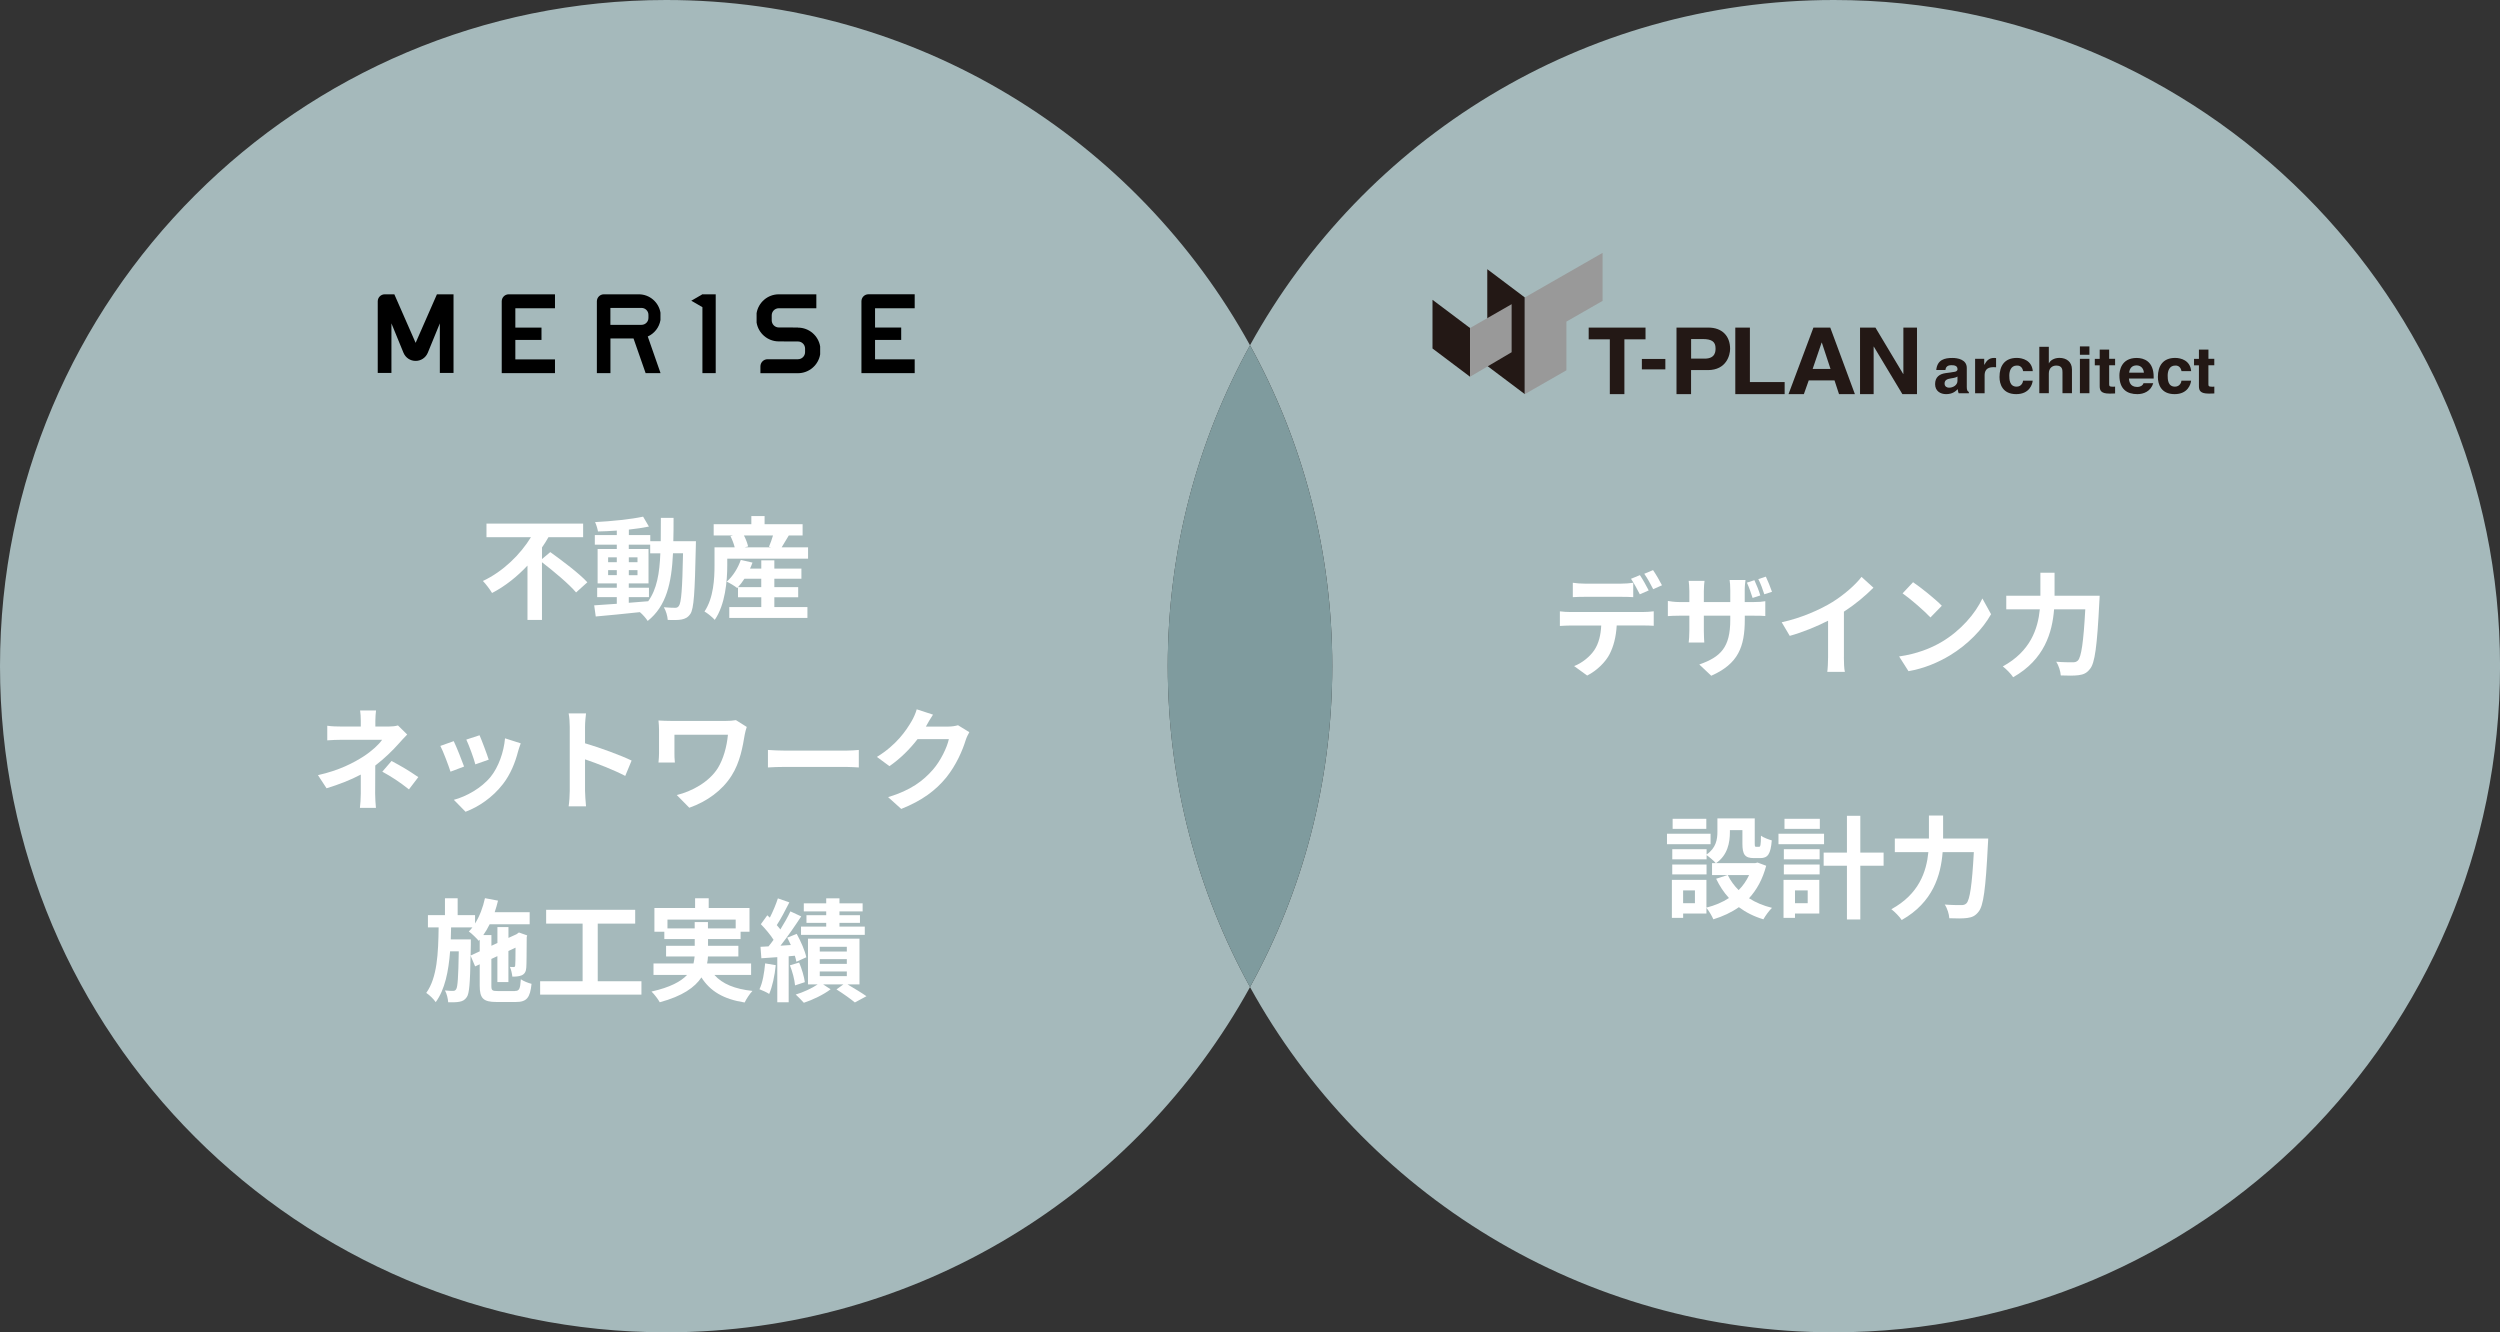 <?xml version="1.0" encoding="UTF-8"?><svg id="_レイヤー_2" xmlns="http://www.w3.org/2000/svg" width="628.08" height="334.71" viewBox="0 0 628.08 334.71"><rect x="0" y="0" width="628.08" height="334.71" fill="#333333" stroke="none"/><defs><style>.cls-1{fill:#fff;}.cls-2{fill:#999;}.cls-3{fill:#7f9b9e;}.cls-4{fill:#a5b9bb;}.cls-5{fill:#231815;}</style></defs><g id="_レイアウト"><g><g><path class="cls-4" d="m314.04,86.74C285.57,35.04,230.56,0,167.36,0,74.93,0,0,74.93,0,167.36s74.93,167.36,167.36,167.36c63.2,0,118.21-35.04,146.69-86.74-13.17-23.91-20.67-51.39-20.67-80.62s7.5-56.7,20.67-80.62Z"/><path class="cls-4" d="m460.73,0c-63.2,0-118.21,35.04-146.69,86.74,13.17,23.91,20.67,51.39,20.67,80.62s-7.5,56.7-20.67,80.62c28.48,51.7,83.49,86.74,146.69,86.74,92.43,0,167.36-74.93,167.36-167.36S553.16,0,460.73,0Z"/><path class="cls-3" d="m314.04,86.74c-13.17,23.91-20.67,51.39-20.67,80.62s7.5,56.7,20.67,80.62c13.17-23.91,20.67-51.39,20.67-80.62s-7.5-56.7-20.67-80.62Z"/></g><g><path d="m162.74,84.54c1.66-.75,2.88-2.29,3.19-4.13v-1.85c-.43-2.62-2.71-4.62-5.45-4.62h-8.77c-.97,0-1.76.79-1.76,1.76v18.05h3.41v-8.71h5.8l3.04,8.71h3.75l-3.21-9.2Zm-1.57-2.93h-7.82v-4.25h7.82c.96,0,1.74.78,1.74,1.74v.77c0,.96-.78,1.74-1.74,1.74Z"/><path d="m200.48,82.29h-1.27v-.02h-3.55c-.98,0-1.78-.8-1.78-1.78v-1.27c0-.98.8-1.78,1.78-1.78h9.43v-3.5h-9.43c-2.8,0-5.14,2.05-5.58,4.73v2.37c.44,2.68,2.77,4.73,5.58,4.73h1.27v.02h3.55c.98,0,1.78.8,1.78,1.78v.9c0,.98-.8,1.78-1.78,1.78h-7.64c-.99,0-1.8.8-1.8,1.8v1.71h9.43c2.8,0,5.14-2.05,5.58-4.73v-1.99c-.44-2.68-2.77-4.73-5.58-4.73Z"/><path d="m104.43,86.16l-5.36-12.22h-2.41c-.97,0-1.76.79-1.76,1.76v17.99h3.44v-12.45l3.04,7.42c.54,1.24,1.71,2.01,3.04,2.01s2.5-.77,3.04-2.01l3.04-7.42v12.45h3.44v-19.75h-4.17l-5.36,12.22Z"/><path d="m126.05,93.75h3.42s9.96,0,9.96,0v-3.46h-9.96v-4.88h6.57v-3.11h-6.57v-4.85h9.96v-3.51h-11.62c-.97,0-1.76.79-1.76,1.76v18.05Z"/><path d="m216.42,85.41v8.33h3.42s9.96,0,9.96,0v-3.46h-9.96v-4.88h6.57v-3.11h-6.57v-4.85h9.96v-3.51h-11.62c-.97,0-1.76.79-1.76,1.76v9.72Z"/><polygon points="176.53 73.9 173.67 75.55 176.47 77.17 176.47 93.75 179.81 93.75 179.81 73.94 176.53 73.94 176.53 73.9"/></g><g><path class="cls-1" d="m138.24,138.7c3,2.16,7.31,5.38,9.32,7.59l-2.83,2.55c-1.74-2.07-5.54-5.26-8.57-7.59v14.5h-3.64v-13.66c-2.55,2.72-5.54,5.15-8.9,6.89-.53-.9-1.57-2.27-2.3-3.02,5.1-2.38,9.46-6.72,12.07-11h-11.17v-3.42h24.28v3.42h-8.71c-.48.87-1.04,1.74-1.62,2.58v2.91l2.07-1.74Z"/><path class="cls-1" d="m174.84,135.96s-.03,1.09-.03,1.48c-.25,11.45-.48,15.51-1.37,16.8-.64.92-1.29,1.2-2.21,1.4-.84.17-2.13.14-3.47.11-.06-.92-.42-2.27-.98-3.19,1.23.11,2.3.14,2.83.14.42,0,.7-.11.95-.48.59-.76.87-4.17,1.04-13.22h-2.52c-.36,7.5-1.65,13.27-6.36,17-.42-.67-1.23-1.6-1.96-2.21-4.03.42-8.06.84-11.09,1.09l-.39-2.8c1.57-.11,3.53-.25,5.68-.39v-1.68h-4.93v-2.35h4.93v-1.09h-4.82v-8.65h4.82v-1.09h-5.52v-2.41h5.52v-1.12c-1.62.11-3.22.2-4.73.22-.11-.67-.42-1.71-.73-2.35,4.14-.22,8.99-.7,12.07-1.37l1.46,2.49c-1.48.31-3.22.56-5.04.76v1.37h5.38v1.54h2.63c.03-1.85.03-3.78.03-5.85h3.19c0,2.04,0,4-.06,5.85h5.68Zm-22.06,5.29h2.18v-1.23h-2.18v1.23Zm2.18,3.25v-1.26h-2.18v1.26h2.18Zm3.02,6.94c1.6-.11,3.25-.25,4.87-.39,2.18-3.02,2.86-7.03,3.05-12.04h-2.55v-2.18h-5.38v1.09h4.96v8.65h-4.96v1.09h5.07v2.35h-5.07v1.43Zm2.18-10.19v-1.23h-2.18v1.23h2.18Zm-2.18,1.99v1.26h2.18v-1.26h-2.18Z"/><path class="cls-1" d="m203.01,137.5v2.86h-20.3v1.68c0,3.92-.5,9.86-3.14,13.69-.5-.59-1.9-1.74-2.58-2.1,2.3-3.42,2.52-8.29,2.52-11.62v-4.51h5.07c-.22-.87-.62-1.93-1.06-2.8l.62-.17h-4.84v-2.83h9.46v-2.04h3.33v2.04h9.55v2.83h-3.47c-.64,1.06-1.26,2.13-1.79,2.97h6.64Zm-8.48,15.01h8.32v2.74h-19.63v-2.74h8.04v-2.46h-5.85v-2.52l-.2.2c-.62-.5-1.88-1.26-2.63-1.6,1.54-1.34,2.83-3.42,3.53-5.46l2.94.67c-.17.5-.39,1.01-.62,1.51h2.83v-2.07h3.28v2.07h6.8v2.55h-6.8v2.1h5.99v2.55h-5.99v2.46Zm-3.28-5.01v-2.1h-4.23c-.5.78-1.06,1.51-1.6,2.1h5.82Zm-4.34-12.96c.48.92.87,1.99,1.04,2.74l-.84.22h6.58l-.5-.14c.36-.81.73-1.88,1.01-2.83h-7.28Z"/><path class="cls-1" d="m102.32,184.52c-.7.7-1.57,1.65-2.16,2.32-1.43,1.62-3.56,3.72-5.88,5.49,0,2.24-.03,5.29-.03,7.06,0,1.12.11,2.72.2,3.58h-4.03c.11-.78.22-2.46.22-3.58v-4.79c-2.58,1.37-5.57,2.52-8.6,3.44l-2.16-3.3c5.4-1.2,9.02-3.14,11.42-4.68,2.16-1.4,3.89-3.02,4.7-4.2h-10.14c-1.01,0-2.77.06-3.64.14v-3.67c1.06.17,2.6.2,3.58.2h4.84v-1.46c0-.87-.06-1.88-.17-2.58h4c-.08.67-.17,1.71-.17,2.58v1.46h3.36c.87,0,1.65-.08,2.32-.28l2.3,2.27Zm-3.95,6.66c2.58,1.4,4.03,2.21,6.72,4.06l-2.35,3.08c-2.44-1.93-4.26-3.11-6.69-4.45l2.32-2.69Z"/><path class="cls-1" d="m116.6,192.58l-3.42,1.29c-.48-1.51-1.88-5.24-2.55-6.47l3.36-1.2c.7,1.43,2.04,4.82,2.6,6.38Zm14.22-5.82c-.34.9-.5,1.48-.67,2.04-.73,2.83-1.9,5.74-3.81,8.2-2.6,3.36-6.1,5.71-9.38,6.94l-2.94-3c3.08-.81,6.97-2.94,9.3-5.85,1.9-2.38,3.25-6.1,3.56-9.6l3.95,1.26Zm-8.04,4.09l-3.36,1.18c-.34-1.37-1.57-4.76-2.27-6.22l3.33-1.09c.53,1.2,1.9,4.84,2.3,6.13Z"/><path class="cls-1" d="m157.09,194.94c-2.88-1.51-7.08-3.14-10.11-4.17v7.92c0,.81.14,2.77.25,3.89h-4.37c.17-1.09.28-2.77.28-3.89v-16.07c0-1.01-.08-2.41-.28-3.39h4.37c-.11.98-.25,2.21-.25,3.39v4.12c3.75,1.09,9.13,3.08,11.7,4.34l-1.6,3.86Z"/><path class="cls-1" d="m187.61,182.62c-.17.42-.42,1.48-.5,1.88-.5,2.94-1.15,7-3.33,10.39-2.32,3.67-6.13,6.47-10.61,8.04l-3.14-3.19c3.78-.92,8.09-3.25,10.3-6.75,1.4-2.27,2.27-5.38,2.55-8.4h-13.44v4.68c0,.42,0,1.4.11,2.3h-4.12c.08-.87.14-1.57.14-2.3v-5.91c0-.76-.06-1.6-.14-2.35.9.06,2.13.11,3.42.11h13.38c.95,0,1.93-.06,2.66-.2l2.72,1.71Z"/><path class="cls-1" d="m192.93,188.41c1.01.08,3.05.17,4.51.17h15.04c1.29,0,2.55-.11,3.28-.17v4.4c-.67-.03-2.1-.14-3.28-.14h-15.04c-1.6,0-3.47.06-4.51.14v-4.4Z"/><path class="cls-1" d="m243.52,183.96c-.31.53-.7,1.32-.92,2.02-.76,2.49-2.35,6.22-4.87,9.35-2.66,3.25-6.05,5.8-11.31,7.9l-3.3-2.97c5.74-1.71,8.85-4.14,11.28-6.92,1.9-2.18,3.53-5.54,3.98-7.64h-7.87c-1.88,2.44-4.31,4.9-7.06,6.78l-3.14-2.32c4.9-3,7.34-6.61,8.74-9.02.42-.7,1.01-1.99,1.26-2.94l4.09,1.34c-.67.98-1.37,2.24-1.71,2.86l-.08.14h5.63c.87,0,1.79-.14,2.44-.34l2.86,1.76Z"/><path class="cls-1" d="m129.37,248.96c1.09,0,1.32-.48,1.48-2.94.67.48,1.88.95,2.69,1.15-.36,3.5-1.2,4.56-3.92,4.56h-4.9c-3.3,0-4.2-.9-4.2-4.09v-5.38l-1.15.53-1.15-2.72c-.11,6.86-.31,9.55-.95,10.44-.5.73-1.04,1.01-1.79,1.15-.7.17-1.76.14-2.88.14-.06-.92-.36-2.16-.81-2.97.87.11,1.65.11,2.02.11s.59-.08.81-.45c.36-.56.53-2.91.64-9.49h-2.18c-.39,5.04-1.29,9.58-3.61,12.77-.53-.78-1.57-1.79-2.38-2.32,2.77-3.84,3.02-10,3.11-16.46h-2.69v-3.08h4.28v-4.23h3.19v4.23h4.37v2.1c1.15-1.82,1.99-4.06,2.49-6.36l3.28.62c-.22.98-.53,1.96-.84,2.91h8.79v3.02h-10.05c-.48.98-1.01,1.9-1.6,2.72h2.04v2.69l1.51-.7v-4h2.77v2.72l2.02-.92.11-.08.5-.36,2.07.73-.11.45c-.03,3.98-.03,6.83-.11,7.67-.06,1.01-.45,1.62-1.2,1.93-.67.28-1.57.31-2.3.31-.08-.76-.31-1.82-.62-2.44.34.03.73.03.95.03s.36-.06.39-.42c.06-.25.06-1.79.08-4.45l-1.79.84v7.81h-2.77v-6.52l-1.51.7v6.75c0,1.15.2,1.32,1.6,1.32h4.31Zm-8.85-9.97v-2.91l-.25.28c-.53-.62-1.76-1.85-2.49-2.35.31-.31.62-.64.9-1.01h-5.35c-.03,1.01-.06,2.02-.08,3h5.04v1.26l-.06,2.8,2.3-1.06Z"/><path class="cls-1" d="m161.15,246.52v3.36h-25.45v-3.36h10.67v-14.48h-9.16v-3.47h22.37v3.47h-9.41v14.48h10.98Z"/><path class="cls-1" d="m179.49,244.95c1.99,2.24,5.12,3.53,9.55,4-.67.7-1.54,2.02-1.96,2.91-5.32-.84-8.65-2.83-10.86-6.3-1.65,2.49-4.76,4.7-10.47,6.24-.39-.73-1.34-1.99-2.07-2.69,4.7-1.06,7.39-2.52,8.93-4.17h-8.43v-2.88h10.05c.14-.59.22-1.18.28-1.76h-7.17v-2.69h7.2v-1.68h-7.64v-1.85h-2.49v-5.96h10.22v-2.44h3.42v2.44h10.25v5.96h-2.24v1.85h-8.18v1.68h7.62v2.69h-7.64c-.03.59-.08,1.18-.22,1.76h11.06v2.88h-9.18Zm-4.96-11.7v-1.6h3.33v1.6h6.97v-2.21h-17.14v2.21h6.83Z"/><path class="cls-1" d="m194.89,242.49c-.25,2.66-.87,5.43-1.65,7.22-.56-.39-1.76-.92-2.44-1.18.81-1.65,1.2-4.14,1.43-6.5l2.66.45Zm3.25-2.24v11.56h-2.86v-11.34l-4,.28-.22-2.88,2.02-.11c.42-.5.84-1.06,1.26-1.65-.78-1.26-2.07-2.77-3.19-3.92l1.62-2.24c.2.2.42.39.64.59.78-1.54,1.57-3.42,2.02-4.84l2.88,1.01c-.98,1.93-2.13,4.14-3.16,5.71.34.36.64.76.9,1.09.98-1.57,1.88-3.16,2.52-4.54l2.72,1.26c-1.54,2.35-3.44,5.12-5.21,7.36l2.6-.17c-.28-.64-.59-1.26-.9-1.85l2.38-.95c1.04,1.88,2.1,4.31,2.41,5.88l-2.49,1.12c-.08-.45-.22-.95-.39-1.51l-1.54.14Zm2.63,1.57c.67,1.57,1.26,3.58,1.43,4.93l-2.46.81c-.11-1.37-.64-3.44-1.29-5.04l2.32-.7Zm12.15,5.49c1.71,1.01,3.64,2.18,4.76,2.97l-2.91,1.57c-1.04-.87-2.97-2.24-4.62-3.28l1.74-1.26h-5.1l1.88,1.23c-1.71,1.32-4.48,2.66-6.72,3.39-.5-.59-1.43-1.48-2.04-2.07,1.9-.56,4.12-1.6,5.52-2.55h-2.44v-11.48h12.94v11.48h-3Zm-5.35-18.34h-5.63v-2.02h5.63v-1.26h3.33v1.26h5.82v2.02h-5.82v.95h5.15v1.93h-5.15v.95h6.36v2.07h-16.02v-2.07h6.33v-.95h-4.96v-1.93h4.96v-.95Zm-1.62,10.08h6.8v-1.18h-6.8v1.18Zm0,3.11h6.8v-1.2h-6.8v1.2Zm0,3.08h6.8v-1.18h-6.8v1.18Z"/></g><g><path class="cls-1" d="m412.92,153.75c.59,0,1.82-.06,2.55-.17v3.64c-.7-.06-1.76-.08-2.55-.08h-6.75c-.17,2.88-.78,5.24-1.79,7.2-.98,1.93-3.14,4.12-5.63,5.38l-3.28-2.38c1.99-.76,3.95-2.35,5.07-4,1.15-1.74,1.62-3.84,1.74-6.19h-7.7c-.81,0-1.9.06-2.69.11v-3.67c.84.11,1.82.17,2.69.17h18.34Zm-14.78-3.81c-.95,0-2.16.03-3,.08v-3.61c.9.14,2.04.22,3,.22h9.16c.95,0,2.07-.08,3.02-.22v3.61c-.95-.06-2.04-.08-3.02-.08h-9.16Zm13.83-.64c-.59-1.15-1.46-2.8-2.21-3.89l2.24-.92c.7,1.04,1.68,2.8,2.21,3.84l-2.24.98Zm3.36-1.29c-.59-1.18-1.48-2.8-2.24-3.86l2.21-.92c.73,1.06,1.76,2.83,2.24,3.81l-2.21.98Z"/><path class="cls-1" d="m440.42,151.26c1.48,0,2.32-.08,3.08-.22v3.72c-.62-.06-1.6-.08-3.05-.08h-2.1v.92c0,6.94-1.65,11.17-8.43,14.17l-3-2.83c5.4-1.9,7.78-4.31,7.78-11.2v-1.06h-6.64v3.81c0,1.26.08,2.38.11,2.94h-3.92c.08-.56.17-1.68.17-2.94v-3.81h-2.38c-1.4,0-2.41.06-3.02.11v-3.81c.5.08,1.62.28,3.02.28h2.38v-2.8c0-1.06-.11-1.99-.17-2.52h3.98c-.06.53-.17,1.43-.17,2.55v2.77h6.64v-2.97c0-1.12-.08-2.04-.17-2.58h4c-.08.56-.2,1.46-.2,2.58v2.97h2.07Zm-.11-1.04c-.39-1.18-.9-2.72-1.43-3.84l1.88-.62c.53,1.12,1.18,2.74,1.48,3.84l-1.93.62Zm2.94-.92c-.39-1.2-.92-2.72-1.51-3.81l1.9-.62c.53,1.12,1.18,2.74,1.54,3.81l-1.93.62Z"/><path class="cls-1" d="m463.24,165.12c0,1.23.06,2.97.25,3.67h-4.42c.11-.67.2-2.44.2-3.67v-9.18c-2.88,1.46-6.38,2.91-9.63,3.81l-2.02-3.42c4.9-1.06,9.6-3.14,12.74-5.07,2.83-1.76,5.74-4.26,7.31-6.33l3,2.72c-2.13,2.13-4.65,4.23-7.42,6.02v11.45Z"/><path class="cls-1" d="m487.85,161.25c4.76-2.83,8.43-7.11,10.19-10.89l2.18,3.95c-2.13,3.78-5.85,7.64-10.36,10.36-2.83,1.71-6.44,3.28-10.39,3.95l-2.35-3.7c4.37-.62,8.01-2.04,10.72-3.67Zm0-9.07l-2.86,2.94c-1.46-1.57-4.96-4.62-7-6.05l2.63-2.8c1.96,1.32,5.6,4.23,7.22,5.91Z"/><path class="cls-1" d="m527.5,149.66s-.03,1.15-.08,1.6c-.56,11.14-1.12,15.34-2.35,16.8-.84,1.09-1.65,1.4-2.86,1.57-1.04.14-2.77.14-4.48.06-.06-1.01-.5-2.49-1.15-3.44,1.76.14,3.42.14,4.14.14.59,0,.92-.08,1.32-.45.84-.87,1.4-4.54,1.85-12.85h-7.84c-.45,5.8-2.41,12.6-10.28,17.05-.53-.84-1.79-2.1-2.6-2.72,6.94-3.78,8.82-9.44,9.3-14.34h-8.43v-3.42h8.57v-5.77h3.56v5.77h11.34Z"/><path class="cls-1" d="m429.75,212.09h-10.95v-2.63h10.95v2.63Zm13.97,5.43c-.9,3.39-2.38,6.05-4.31,8.15,1.65,1.06,3.61,1.88,5.77,2.41-.73.7-1.68,2.02-2.16,2.88-2.35-.7-4.4-1.74-6.16-3.05-1.88,1.32-4.03,2.32-6.41,3.05-.34-.81-1.12-2.13-1.74-2.88v1.43h-5.85v1.09h-2.83v-9.55h8.68v6.97c2.1-.53,4-1.32,5.66-2.41-1.29-1.4-2.35-3.02-3.22-4.84l2.86-.92h-3.89v-3h.95c-.48-.56-1.65-1.57-2.32-2.02v1.06h-8.62v-2.55h8.62v1.34c2.41-1.65,2.72-3.86,2.72-5.74v-3.33h9.38v6.27c0,.78.06.87.36.87h.7c.36,0,.48-.36.5-2.8.62.48,1.9.95,2.72,1.18-.28,3.47-1.01,4.45-2.88,4.45h-1.62c-2.24,0-2.88-.87-2.88-3.64v-3.39h-3.14v.48c0,2.63-.56,5.82-3.47,7.81h9.86l.56-.14,2.18.81Zm-14.98,2.16h-8.62v-2.49h8.62v2.49Zm-.06-11.45h-8.46v-2.52h8.46v2.52Zm-2.86,15.46h-2.97v3.22h2.97v-3.22Zm8.26-3.84c.67,1.4,1.6,2.66,2.72,3.78,1.09-1.09,1.96-2.35,2.63-3.78h-5.35Z"/><path class="cls-1" d="m458.26,212.09h-11.45v-2.63h11.45v2.63Zm-1.2,17.42h-6.1v1.09h-2.88v-9.55h8.99v8.46Zm-8.9-16.16h8.99v2.55h-8.99v-2.55Zm0,3.84h8.99v2.49h-8.99v-2.49Zm9.04-8.96h-8.88v-2.52h8.88v2.52Zm-6.24,15.46v3.22h3.19v-3.22h-3.19Zm22.26-6.19h-5.85v13.5h-3.36v-13.5h-5.85v-3.3h5.85v-9.24h3.36v9.24h5.85v3.3Z"/><path class="cls-1" d="m499.5,210.66s-.03,1.15-.08,1.6c-.56,11.14-1.12,15.34-2.35,16.8-.84,1.09-1.65,1.4-2.86,1.57-1.04.14-2.77.14-4.48.06-.06-1.01-.5-2.49-1.15-3.44,1.76.14,3.42.14,4.14.14.59,0,.92-.08,1.32-.45.84-.87,1.4-4.54,1.85-12.85h-7.84c-.45,5.8-2.41,12.6-10.28,17.05-.53-.84-1.79-2.1-2.6-2.72,6.94-3.78,8.82-9.44,9.3-14.34h-8.43v-3.42h8.57v-5.77h3.56v5.77h11.34Z"/></g><g><g><polygon class="cls-5" points="383.08 99.02 373.65 91.93 373.65 67.63 383.08 74.73 383.08 99.02"/><polygon class="cls-2" points="393.53 68.74 383.08 74.73 383.08 99.02 393.53 93.03 393.53 80.8 402.62 75.59 402.62 63.53 393.53 68.74"/><polygon class="cls-5" points="369.32 94.65 359.89 87.55 359.89 75.32 369.32 82.41 369.32 94.65"/><polygon class="cls-2" points="379.77 76.42 369.32 82.41 369.32 94.65 379.77 88.49 379.77 76.42"/></g><g><g><path class="cls-5" d="m408.11,99.02h-3.67v-13.77s-5.31,0-5.31,0v-2.95h14.28v2.95h-5.31s0,13.77,0,13.77Z"/><path class="cls-5" d="m418.39,92.8h-5.9v-2.62h5.9v2.62Z"/><path class="cls-5" d="m424.86,99.02h-3.67v-16.72h8.02c3.4,0,5.45,2.07,5.45,5.35,0,1.51-.88,5.33-5.6,5.33h-4.21s0,6.04,0,6.04Zm3.4-8.92c2.74,0,2.74-1.86,2.74-2.61,0-1.63-.95-2.31-3.23-2.31h-2.91s0,4.91,0,4.91h3.4Z"/><path class="cls-5" d="m439.63,95.99h8.73v3.03h-12.4v-16.72h3.67v13.69Z"/><path class="cls-5" d="m453.2,99.02h-3.87s6.26-16.72,6.26-16.72h4.23s6.19,16.72,6.19,16.72h-3.99s-1.13-3.45-1.13-3.45h-6.48s-1.22,3.45-1.22,3.45Zm2.2-6.34h4.48s-2.18-6.61-2.18-6.61h-.05s-2.25,6.61-2.25,6.61Z"/><path class="cls-5" d="m478.19,82.3h3.42v16.72h-3.67s-7.17-11.93-7.17-11.93h-.05s0,11.93,0,11.93h-3.42v-16.72h3.87s6.97,11.65,6.97,11.65h.05v-11.65Z"/></g><g><path class="cls-5" d="m494.11,97.11c0,1.02.24,1.25.53,1.35v.34h-2.57c-.14-.41-.17-.53-.22-1.03-.55.54-1.31,1.25-2.93,1.25-1.37,0-2.76-.73-2.76-2.52s1.12-2.54,2.64-2.76l2.15-.31c.38-.05.84-.19.84-.68,0-.96-.96-1-1.57-1-1.19,0-1.4.7-1.47,1.2h-2.3c.27-2.65,2.2-3.02,4.06-3.02,1.28,0,3.61.37,3.61,2.51v4.68Zm-2.33-2.52c-.24.18-.63.33-1.62.47-.88.15-1.62.36-1.62,1.3,0,.79.65,1.04,1.11,1.04,1.06,0,2.13-.66,2.13-1.71v-1.1Z"/><path class="cls-5" d="m496.22,90.15h2.28v1.5s.03,0,.03,0c.5-.88,1.04-1.73,2.49-1.73.15,0,.31.02.46.04v2.31c-.21-.03-.46-.03-.68-.03-1.86,0-2.2,1.1-2.2,2.06v4.5h-2.39v-8.64Z"/><path class="cls-5" d="m510.68,95.64c-.08.9-.82,3.38-4.14,3.38-3.41,0-4.2-2.48-4.2-4.31,0-2.79,1.28-4.79,4.35-4.79,1.43,0,3.78.62,4.01,3.32h-2.42c-.11-.57-.48-1.46-1.59-1.4-1.5,0-1.89,1.43-1.89,2.5,0,.94.04,2.8,1.84,2.8,1.21,0,1.62-1.1,1.62-1.51h2.42Z"/><path class="cls-5" d="m520.55,98.79h-2.39v-5.24c0-.64-.03-1.71-1.55-1.71-1.06,0-1.88.68-1.88,1.99v4.95h-2.39v-11.66h2.39v4.14s.04,0,.04,0c.31-.72,1.33-1.35,2.62-1.35,1.77,0,3.15,1,3.15,2.89v5.97Z"/><path class="cls-5" d="m524.93,89.13h-2.39v-2.1h2.39v2.1Zm0,1.02v8.64h-2.39v-8.64h2.39Z"/><path class="cls-5" d="m529.89,90.15h1.49v1.62h-1.49s0,4.69,0,4.69c0,.5.02.7.99.7.16,0,.32-.02.5-.03v1.72c-.38.02-.76.03-1.13.03h-.31c-2.06,0-2.43-.74-2.43-1.86v-5.24s-1.23,0-1.23,0v-1.62h1.23s0-2.33,0-2.33h2.38v2.33Z"/><path class="cls-5" d="m540.97,96.26c-.63,2.08-2.44,2.76-3.99,2.76-2.55,0-4.52-1.17-4.52-4.72,0-1.04.38-4.37,4.35-4.37,1.79,0,4.26.82,4.26,4.76v.41h-6.22c.07.65.2,2.12,2.13,2.12.66,0,1.35-.33,1.54-.95h2.45Zm-2.35-2.64c-.14-1.4-1.08-1.82-1.85-1.82-1.12,0-1.72.68-1.86,1.82h3.7Z"/><path class="cls-5" d="m550.47,95.64c-.08.9-.82,3.38-4.14,3.38-3.41,0-4.2-2.48-4.2-4.31,0-2.79,1.28-4.79,4.35-4.79,1.43,0,3.78.62,4.01,3.32h-2.42c-.11-.57-.48-1.46-1.59-1.4-1.5,0-1.89,1.43-1.89,2.5,0,.94.03,2.8,1.84,2.8,1.21,0,1.62-1.1,1.62-1.51h2.43Z"/><path class="cls-5" d="m554.82,90.15h1.48v1.62h-1.48s0,4.69,0,4.69c0,.5.02.7.99.7.15,0,.32-.02.5-.03v1.72c-.38.02-.75.03-1.12.03h-.31c-2.06,0-2.44-.74-2.44-1.86v-5.24s-1.23,0-1.23,0v-1.62h1.23s0-2.33,0-2.33h2.39v2.33Z"/></g></g></g></g></g></svg>